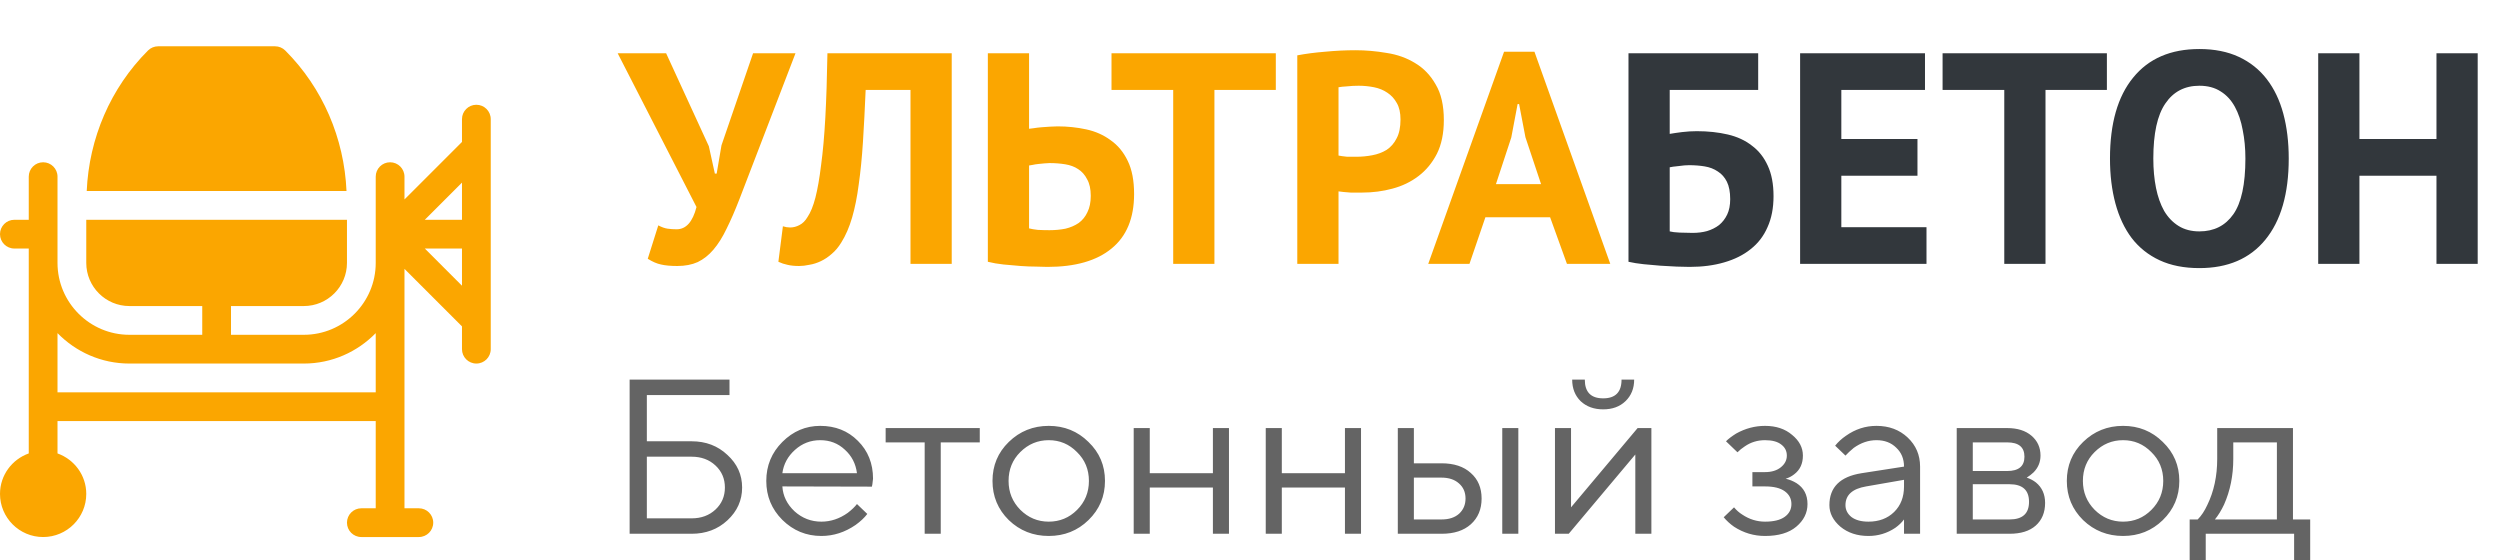 <?xml version="1.0" encoding="UTF-8"?> <svg xmlns="http://www.w3.org/2000/svg" width="540" height="121" viewBox="0 0 540 121" fill="none"><path d="M136 115.293V82H157.571V85.329H139.719V95.317H149.389C152.463 95.317 155.042 96.3 157.124 98.266C159.24 100.2 160.298 102.546 160.298 105.305C160.298 108.063 159.24 110.426 157.124 112.391C155.042 114.326 152.463 115.293 149.389 115.293H136ZM139.719 111.963H149.389C151.471 111.963 153.19 111.329 154.546 110.061C155.901 108.793 156.579 107.207 156.579 105.305C156.579 103.402 155.901 101.817 154.546 100.549C153.19 99.28 151.471 98.646 149.389 98.646H139.719V111.963ZM185.104 108.872L187.336 111.012C186.71 111.836 185.867 112.629 184.807 113.39C182.495 114.976 180.031 115.768 177.419 115.768C174.147 115.768 171.336 114.611 168.989 112.296C166.675 109.982 165.518 107.176 165.518 103.878C165.518 100.581 166.675 97.775 168.989 95.46C171.303 93.145 174.031 91.988 177.171 91.988C180.443 91.988 183.155 93.066 185.302 95.222C187.484 97.378 188.575 100.105 188.575 103.402C188.575 103.561 188.526 103.973 188.427 104.639L188.327 105.115L168.989 105.067C169.121 107.128 169.998 108.92 171.618 110.441C173.27 111.932 175.204 112.677 177.419 112.677C179.436 112.677 181.335 112.043 183.121 110.774C183.982 110.109 184.642 109.474 185.104 108.872ZM168.989 102.213H185.104C184.841 100.153 183.964 98.456 182.476 97.124C181.022 95.761 179.254 95.079 177.171 95.079C175.089 95.079 173.27 95.777 171.717 97.172C170.163 98.567 169.254 100.248 168.989 102.213ZM199.729 115.293V95.555H191.3V92.463H211.63V95.555H203.201V115.293H199.729ZM235.107 112.344C232.761 114.627 229.9 115.768 226.528 115.768C223.156 115.768 220.28 114.627 217.9 112.344C215.554 110.029 214.379 107.207 214.379 103.878C214.379 100.549 215.554 97.743 217.9 95.46C220.28 93.145 223.156 91.988 226.528 91.988C229.9 91.988 232.761 93.145 235.107 95.46C237.487 97.743 238.677 100.549 238.677 103.878C238.677 107.207 237.487 110.029 235.107 112.344ZM220.38 110.109C222.1 111.821 224.148 112.677 226.528 112.677C228.909 112.677 230.942 111.836 232.628 110.156C234.348 108.444 235.206 106.351 235.206 103.878C235.206 101.405 234.348 99.328 232.628 97.648C230.942 95.935 228.909 95.079 226.528 95.079C224.148 95.079 222.1 95.935 220.38 97.648C218.694 99.328 217.851 101.405 217.851 103.878C217.851 106.319 218.694 108.396 220.38 110.109ZM244.879 115.293V92.463H248.35V102.213H261.987V92.463H265.458V115.293H261.987V105.305H248.35V115.293H244.879ZM273.401 115.293V92.463H276.872V102.213H290.509V92.463H293.98V115.293H290.509V105.305H276.872V115.293H273.401ZM301.926 115.293V92.463H305.398V100.073H311.348C314.057 100.073 316.174 100.771 317.695 102.166C319.248 103.529 320.026 105.368 320.026 107.683C320.026 109.998 319.248 111.853 317.695 113.248C316.174 114.611 314.075 115.293 311.398 115.293H301.926ZM324.489 115.293V92.463H327.96V115.293H324.489ZM305.398 112.201H311.398C312.984 112.201 314.24 111.789 315.166 110.965C316.09 110.109 316.555 109.015 316.555 107.683C316.555 106.319 316.074 105.226 315.117 104.401C314.19 103.577 312.935 103.165 311.348 103.165H305.398V112.201ZM339.591 82H342.319C342.319 84.695 343.639 86.043 346.286 86.043C348.929 86.043 350.253 84.695 350.253 82H352.98C352.98 83.902 352.351 85.456 351.096 86.661C349.871 87.834 348.269 88.421 346.286 88.421C344.302 88.421 342.681 87.834 341.426 86.661C340.202 85.456 339.591 83.902 339.591 82ZM335.872 115.293V92.463H339.343V109.585L353.724 92.463H356.699V115.293H353.228V98.171L338.847 115.293H335.872ZM372.319 111.726L374.551 109.585C375.081 110.219 375.676 110.743 376.336 111.155C377.857 112.169 379.494 112.677 381.245 112.677C383.129 112.677 384.552 112.328 385.509 111.63C386.47 110.933 386.947 110.013 386.947 108.872C386.947 107.73 386.47 106.811 385.509 106.113C384.552 105.416 383.129 105.067 381.245 105.067H378.518V101.976H381.245C382.667 101.976 383.808 101.627 384.666 100.929C385.528 100.232 385.956 99.392 385.956 98.409C385.956 97.425 385.559 96.633 384.766 96.031C383.972 95.396 382.801 95.079 381.245 95.079C379.627 95.079 378.17 95.523 376.881 96.411C376.255 96.823 375.725 97.251 375.294 97.695L372.815 95.317C373.311 94.81 374.039 94.255 374.997 93.652C376.98 92.543 379.063 91.988 381.245 91.988C383.625 91.988 385.578 92.638 387.096 93.938C388.652 95.206 389.427 96.696 389.427 98.409C389.427 100.153 388.801 101.5 387.543 102.451C386.982 102.895 386.371 103.212 385.708 103.402C386.535 103.593 387.313 103.91 388.038 104.354C389.625 105.368 390.419 106.874 390.419 108.872C390.419 110.774 389.61 112.407 387.989 113.771C386.402 115.102 384.155 115.768 381.245 115.768C378.834 115.768 376.602 115.102 374.551 113.771C373.692 113.168 372.948 112.487 372.319 111.726ZM411.267 115.293V112.201C410.771 112.867 410.142 113.47 409.383 114.009C407.632 115.182 405.698 115.768 403.581 115.768C401.167 115.768 399.152 115.102 397.531 113.771C395.945 112.407 395.151 110.854 395.151 109.11C395.151 105.242 397.466 102.943 402.093 102.213L411.267 100.787C411.267 99.106 410.706 97.743 409.581 96.696C408.49 95.618 407.068 95.079 405.317 95.079C403.597 95.079 401.96 95.634 400.407 96.744C399.679 97.346 399.084 97.901 398.622 98.409L396.391 96.268C397.02 95.475 397.795 94.762 398.721 94.128C400.739 92.701 402.936 91.988 405.317 91.988C408.028 91.988 410.275 92.828 412.06 94.508C413.846 96.189 414.738 98.282 414.738 100.787V115.293H411.267ZM411.267 105.067V103.64L403.085 105.067C400.11 105.574 398.622 106.922 398.622 109.11C398.622 110.124 399.053 110.98 399.912 111.678C400.804 112.344 402.028 112.677 403.581 112.677C405.862 112.677 407.712 111.979 409.135 110.584C410.557 109.189 411.267 107.35 411.267 105.067ZM422.651 115.293V92.463H433.56C435.773 92.463 437.527 93.018 438.816 94.128C440.105 95.238 440.75 96.665 440.75 98.409C440.75 99.804 440.254 101.009 439.262 102.023C438.832 102.435 438.336 102.816 437.775 103.165C438.534 103.418 439.194 103.767 439.758 104.211C441.079 105.289 441.742 106.764 441.742 108.634C441.742 110.695 441.063 112.328 439.709 113.533C438.385 114.706 436.501 115.293 434.056 115.293H422.651ZM426.122 101.738H433.56C436.039 101.738 437.279 100.707 437.279 98.646C437.279 96.585 436.039 95.555 433.56 95.555H426.122V101.738ZM426.122 112.201H434.056C436.864 112.201 438.271 110.933 438.271 108.396C438.271 105.86 436.864 104.591 434.056 104.591H426.122V112.201ZM467.162 112.344C464.816 114.627 461.955 115.768 458.583 115.768C455.211 115.768 452.335 114.627 449.955 112.344C447.609 110.029 446.434 107.207 446.434 103.878C446.434 100.549 447.609 97.743 449.955 95.46C452.335 93.145 455.211 91.988 458.583 91.988C461.955 91.988 464.816 93.145 467.162 95.46C469.542 97.743 470.732 100.549 470.732 103.878C470.732 107.207 469.542 110.029 467.162 112.344ZM452.434 110.109C454.154 111.821 456.203 112.677 458.583 112.677C460.963 112.677 462.996 111.836 464.682 110.156C466.402 108.444 467.261 106.351 467.261 103.878C467.261 101.405 466.402 99.328 464.682 97.648C462.996 95.935 460.963 95.079 458.583 95.079C456.203 95.079 454.154 95.935 452.434 97.648C450.748 99.328 449.905 101.405 449.905 103.878C449.905 106.319 450.748 108.396 452.434 110.109ZM472.967 121V112.201H474.702C475.495 111.408 476.19 110.362 476.785 109.062C478.207 106.145 478.917 102.832 478.917 99.122V92.463H495.281V112.201H499V121H495.529V115.293H476.438V121H472.967ZM478.421 112.201H491.81V95.555H482.388V99.122C482.388 102.705 481.728 105.986 480.405 108.967C479.81 110.235 479.149 111.313 478.421 112.201Z" fill="#646464"></path><path d="M153.11 31.585L154.41 37.5H154.8L155.84 31.39L162.665 11.5H171.83L159.74 42.96C158.787 45.43 157.855 47.575 156.945 49.395C156.078 51.215 155.125 52.732 154.085 53.945C153.088 55.115 151.962 56.003 150.705 56.61C149.448 57.173 147.975 57.455 146.285 57.455C144.855 57.455 143.685 57.347 142.775 57.13C141.908 56.957 140.955 56.545 139.915 55.895L142.19 48.68C142.927 49.07 143.598 49.308 144.205 49.395C144.812 49.482 145.462 49.525 146.155 49.525C148.192 49.525 149.622 47.922 150.445 44.715L133.415 11.5H143.88L153.11 31.585ZM196.666 19.43H186.981C186.807 23.547 186.612 27.295 186.396 30.675C186.179 34.055 185.876 37.11 185.486 39.84C185.139 42.527 184.662 44.91 184.056 46.99C183.449 49.07 182.669 50.868 181.716 52.385C181.109 53.382 180.416 54.205 179.636 54.855C178.899 55.505 178.119 56.025 177.296 56.415C176.472 56.805 175.649 57.065 174.826 57.195C174.046 57.368 173.309 57.455 172.616 57.455C171.619 57.455 170.774 57.368 170.081 57.195C169.431 57.065 168.781 56.848 168.131 56.545L169.106 48.875C169.366 48.962 169.626 49.027 169.886 49.07C170.146 49.113 170.406 49.135 170.666 49.135C171.359 49.135 172.031 48.962 172.681 48.615C173.374 48.268 173.959 47.683 174.436 46.86C175.086 45.907 175.649 44.52 176.126 42.7C176.602 40.837 177.014 38.475 177.361 35.615C177.751 32.755 178.054 29.353 178.271 25.41C178.487 21.423 178.639 16.787 178.726 11.5H205.571V57H196.666V19.43ZM213.374 11.5H222.279V27.815C222.495 27.772 222.842 27.728 223.319 27.685C223.839 27.598 224.38 27.533 224.944 27.49C225.55 27.447 226.157 27.403 226.764 27.36C227.37 27.317 227.934 27.295 228.454 27.295C230.577 27.295 232.635 27.512 234.629 27.945C236.622 28.378 238.377 29.158 239.894 30.285C241.454 31.368 242.689 32.863 243.599 34.77C244.509 36.633 244.964 39.017 244.964 41.92C244.964 47.12 243.339 51.042 240.089 53.685C236.882 56.328 232.267 57.65 226.244 57.65C225.637 57.65 224.814 57.628 223.774 57.585C222.777 57.585 221.672 57.542 220.459 57.455C219.245 57.368 218.01 57.26 216.754 57.13C215.54 57 214.414 56.805 213.374 56.545V11.5ZM226.699 49.72C227.912 49.72 229.06 49.612 230.144 49.395C231.227 49.135 232.18 48.723 233.004 48.16C233.827 47.553 234.455 46.773 234.889 45.82C235.365 44.867 235.604 43.697 235.604 42.31C235.604 40.837 235.344 39.645 234.824 38.735C234.347 37.782 233.697 37.045 232.874 36.525C232.094 36.005 231.162 35.658 230.079 35.485C228.995 35.312 227.869 35.225 226.699 35.225C226.395 35.225 226.027 35.247 225.594 35.29C225.16 35.333 224.727 35.377 224.294 35.42C223.86 35.463 223.449 35.528 223.059 35.615C222.712 35.658 222.452 35.702 222.279 35.745V49.33C222.755 49.46 223.384 49.568 224.164 49.655C224.987 49.698 225.832 49.72 226.699 49.72ZM275.576 19.43H262.316V57H253.411V19.43H240.086V11.5H275.576V19.43ZM280.214 11.955C282.034 11.608 284.028 11.348 286.194 11.175C288.404 10.958 290.593 10.85 292.759 10.85C295.013 10.85 297.266 11.045 299.519 11.435C301.816 11.782 303.874 12.518 305.694 13.645C307.514 14.728 308.988 16.267 310.114 18.26C311.284 20.21 311.869 22.767 311.869 25.93C311.869 28.79 311.371 31.217 310.374 33.21C309.378 35.16 308.056 36.763 306.409 38.02C304.763 39.277 302.878 40.187 300.754 40.75C298.674 41.313 296.508 41.595 294.254 41.595C294.038 41.595 293.691 41.595 293.214 41.595C292.738 41.595 292.239 41.595 291.719 41.595C291.199 41.552 290.679 41.508 290.159 41.465C289.683 41.422 289.336 41.378 289.119 41.335V57H280.214V11.955ZM293.474 18.52C292.608 18.52 291.784 18.563 291.004 18.65C290.224 18.693 289.596 18.758 289.119 18.845V33.6C289.293 33.643 289.553 33.687 289.899 33.73C290.246 33.773 290.614 33.817 291.004 33.86C291.394 33.86 291.763 33.86 292.109 33.86C292.499 33.86 292.781 33.86 292.954 33.86C294.124 33.86 295.273 33.752 296.399 33.535C297.569 33.318 298.609 32.928 299.519 32.365C300.429 31.758 301.144 30.935 301.664 29.895C302.228 28.855 302.509 27.49 302.509 25.8C302.509 24.37 302.249 23.2 301.729 22.29C301.209 21.337 300.516 20.578 299.649 20.015C298.826 19.452 297.873 19.062 296.789 18.845C295.706 18.628 294.601 18.52 293.474 18.52ZM334.822 46.925H320.847L317.402 57H308.497L324.877 11.175H331.442L347.822 57H338.462L334.822 46.925ZM323.122 39.775H332.872L329.492 29.635L328.127 22.485H327.802L326.437 29.7L323.122 39.775Z" fill="#FBA600"></path><path d="M351.753 11.5H379.768V19.43H360.658V28.92C361.394 28.79 362.283 28.66 363.323 28.53C364.406 28.4 365.468 28.335 366.508 28.335C368.934 28.335 371.166 28.573 373.203 29.05C375.239 29.527 376.973 30.328 378.403 31.455C379.876 32.538 381.024 33.99 381.848 35.81C382.671 37.587 383.083 39.775 383.083 42.375C383.083 44.932 382.649 47.163 381.783 49.07C380.959 50.977 379.746 52.558 378.143 53.815C376.583 55.072 374.676 56.025 372.423 56.675C370.213 57.325 367.721 57.65 364.948 57.65C364.211 57.65 363.279 57.628 362.153 57.585C361.069 57.542 359.899 57.477 358.643 57.39C357.429 57.303 356.216 57.195 355.003 57.065C353.789 56.935 352.706 56.762 351.753 56.545V11.5ZM365.598 50.305C366.724 50.305 367.764 50.175 368.718 49.915C369.714 49.612 370.581 49.178 371.318 48.615C372.054 48.008 372.639 47.25 373.073 46.34C373.506 45.43 373.723 44.325 373.723 43.025C373.723 41.465 373.484 40.208 373.008 39.255C372.531 38.302 371.881 37.565 371.058 37.045C370.234 36.482 369.281 36.113 368.198 35.94C367.158 35.767 366.031 35.68 364.818 35.68C364.211 35.68 363.453 35.745 362.543 35.875C361.633 35.962 361.004 36.048 360.658 36.135V49.98C361.134 50.11 361.849 50.197 362.803 50.24C363.799 50.283 364.731 50.305 365.598 50.305ZM388.823 11.5H415.798V19.43H397.728V30.025H414.173V37.955H397.728V49.07H416.123V57H388.823V11.5ZM455.088 19.43H441.828V57H432.923V19.43H419.598V11.5H455.088V19.43ZM455.757 34.25C455.757 26.667 457.425 20.838 460.762 16.765C464.099 12.648 468.865 10.59 475.062 10.59C478.312 10.59 481.15 11.153 483.577 12.28C486.004 13.407 488.019 15.01 489.622 17.09C491.225 19.17 492.417 21.662 493.197 24.565C493.977 27.468 494.367 30.697 494.367 34.25C494.367 41.833 492.677 47.683 489.297 51.8C485.96 55.873 481.215 57.91 475.062 57.91C471.769 57.91 468.909 57.347 466.482 56.22C464.055 55.093 462.04 53.49 460.437 51.41C458.877 49.33 457.707 46.838 456.927 43.935C456.147 41.032 455.757 37.803 455.757 34.25ZM465.117 34.25C465.117 36.547 465.312 38.67 465.702 40.62C466.092 42.527 466.677 44.173 467.457 45.56C468.28 46.947 469.32 48.03 470.577 48.81C471.834 49.59 473.329 49.98 475.062 49.98C478.225 49.98 480.674 48.745 482.407 46.275C484.14 43.805 485.007 39.797 485.007 34.25C485.007 32.04 484.812 29.982 484.422 28.075C484.075 26.168 483.512 24.5 482.732 23.07C481.952 21.64 480.934 20.535 479.677 19.755C478.42 18.932 476.882 18.52 475.062 18.52C471.899 18.52 469.45 19.798 467.717 22.355C465.984 24.868 465.117 28.833 465.117 34.25ZM526.277 37.955H509.637V57H500.732V11.5H509.637V30.025H526.277V11.5H535.182V57H526.277V37.955Z" fill="#32373C"></path><g clip-path="url(#clip0_78_21)"><path d="M6.211 97.939C2.604 99.225 0 102.64 0 106.684C0 111.821 4.179 116 9.316 116C14.454 116 18.633 111.821 18.633 106.684C18.633 102.64 16.029 99.225 12.422 97.939V90.949H81.156V109.789H78.051C76.334 109.789 74.945 111.178 74.945 112.895C74.945 114.611 76.334 116 78.051 116H90.473C92.189 116 93.578 114.611 93.578 112.895C93.578 111.178 92.189 109.789 90.473 109.789H87.367V58.075L99.789 70.497V75.422C99.789 77.138 101.178 78.527 102.895 78.527C104.611 78.527 106 77.138 106 75.422V25.734C106 24.018 104.611 22.629 102.895 22.629C101.178 22.629 99.789 24.018 99.789 25.734V30.659L87.367 43.081V38.156C87.367 36.44 85.978 35.051 84.262 35.051C82.545 35.051 81.156 36.44 81.156 38.156V56.789C81.156 65.35 74.19 72.316 65.629 72.316H49.895V66.106H65.629C70.766 66.106 74.945 61.926 74.945 56.789V47.473H18.633V56.789C18.633 61.926 22.812 66.106 27.949 66.106H43.684V72.316H27.949C19.388 72.316 12.422 65.35 12.422 56.789V38.156C12.422 36.44 11.033 35.051 9.316 35.051C7.6 35.051 6.211 36.44 6.211 38.156V47.473H3.105C1.389 47.473 0 48.862 0 50.578C0 52.295 1.389 53.684 3.105 53.684H6.211V97.939ZM91.758 53.684H99.789V61.714L91.758 53.684ZM99.789 47.473H91.758L99.789 39.442V47.473ZM27.949 78.527H65.629C71.714 78.527 77.206 75.998 81.156 71.954V84.738H12.422V71.954C16.372 75.998 21.864 78.527 27.949 78.527Z" fill="#FBA600"></path><path d="M61.614 10.91C61.325 10.621 60.983 10.393 60.606 10.236C60.23 10.08 59.826 10 59.418 10H34.16C33.752 10 33.349 10.08 32.972 10.236C32.595 10.393 32.253 10.621 31.965 10.91C23.852 19.022 19.234 29.874 18.732 41.262H74.846C74.344 29.874 69.726 19.022 61.614 10.91Z" fill="#FBA600"></path></g><defs><clipPath id="clip0_78_21"><rect width="106" height="106" fill="white" transform="translate(0 10)"></rect></clipPath></defs></svg> 